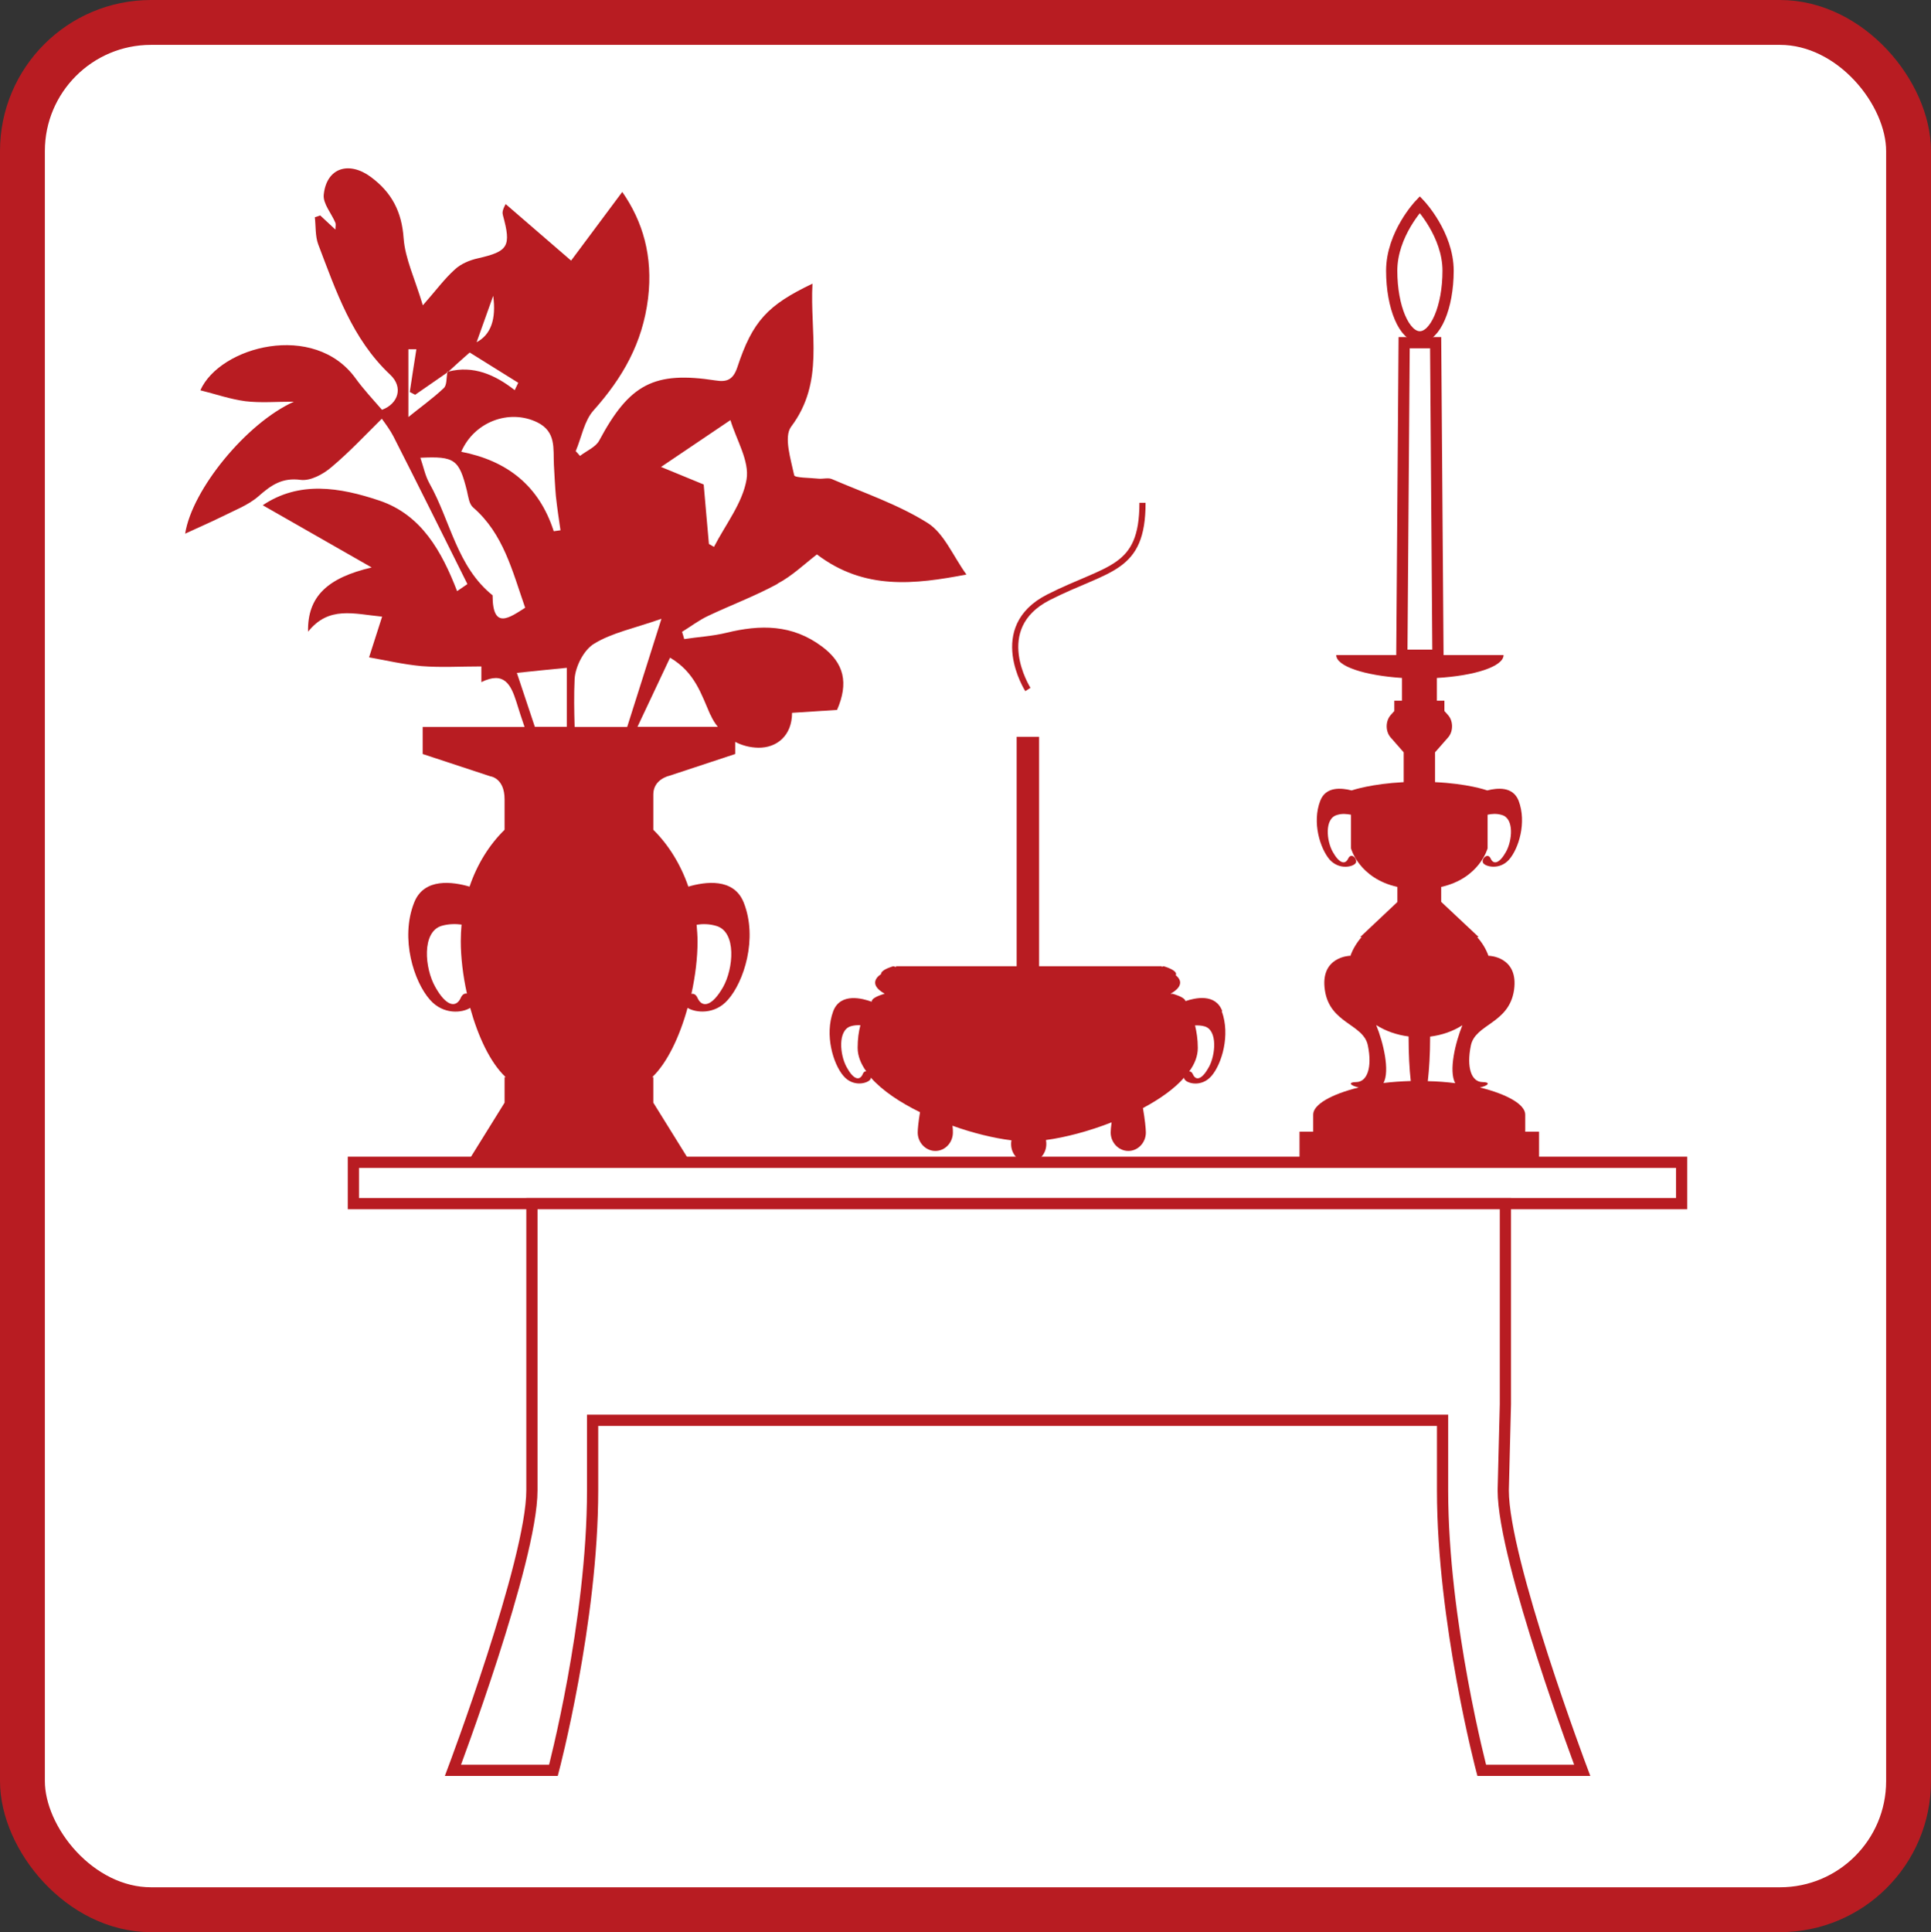 <?xml version="1.0" encoding="UTF-8"?><svg id="_レイヤー_2" xmlns="http://www.w3.org/2000/svg" viewBox="0 0 125.68 125.74"><rect x="0" y="0" width="125.68" height="125.74" fill="#333333" stroke="none"/><defs><style>.cls-1,.cls-2,.cls-3,.cls-4,.cls-5,.cls-6{stroke-miterlimit:10;}.cls-1,.cls-2,.cls-4,.cls-5{fill:none;}.cls-1,.cls-2,.cls-4,.cls-5,.cls-6{stroke:#b81c22;}.cls-1,.cls-6{stroke-width:.73px;}.cls-2{stroke-width:1.46px;}.cls-3{fill:#a560a2;stroke:#a560a2;stroke-width:.35px;}.cls-4{stroke-width:.4px;}.cls-5{stroke-width:2.92px;}.cls-7{fill:#b81c22;}.cls-7,.cls-8{stroke-width:0px;}.cls-8,.cls-6{fill:#fff;}</style></defs><g id="_レイヤー_1-2"><rect class="cls-8" x="1.46" y="1.46" width="122.76" height="122.82" rx="8.37" ry="8.37"/><rect class="cls-5" x="1.46" y="1.46" width="122.76" height="122.82" rx="8.37" ry="8.37"/><rect class="cls-6" x="23" y="75.64" width="86.45" height="2.69"/><path class="cls-6" d="m31.77,110.9s.99-1.89,2.58-1.6c1.58.29,1.67,2.75,1.67,2.75l-.57,2.52h-4.97l1.29-3.66Z"/><path class="cls-6" d="m97.84,96.98l.14-5.59v-13.06h-63.36v18.66c0,4.58-5.14,18.22-5.14,18.22h6.54s2.55-9.66,2.55-18.22v-4.56h55.32v4.56c0,8.57,2.55,18.22,2.55,18.22h6.54s-5.14-13.64-5.14-18.22Z"/><path class="cls-7" d="m50.61,37.98c.95-.5,1.74-1.27,2.56-1.9,3.09,2.35,6.37,1.95,9.73,1.31-.89-1.24-1.46-2.69-2.53-3.36-1.91-1.2-4.13-1.95-6.22-2.85-.24-.11-.59,0-.88-.03-.55-.06-1.55-.05-1.58-.22-.22-1.05-.69-2.5-.2-3.16,2.2-2.92,1.21-6.1,1.39-9.31-2.91,1.39-3.9,2.43-4.89,5.44-.28.84-.71.97-1.41.86-4.01-.62-5.61.23-7.58,3.91-.23.43-.83.67-1.25,1-.09-.11-.19-.21-.28-.31.38-.89.55-1.97,1.16-2.65,1.89-2.12,3.19-4.37,3.55-7.3.33-2.75-.35-5.01-1.68-6.92-1.12,1.51-2.26,3.04-3.33,4.47-1.54-1.33-2.9-2.51-4.26-3.68-.24.44-.21.58-.18.72.56,2.04.35,2.36-1.62,2.81-.54.12-1.12.36-1.51.73-.68.61-1.24,1.38-2.08,2.33-.52-1.74-1.15-3.03-1.25-4.36-.12-1.73-.77-2.98-2.13-3.99-1.43-1.06-2.89-.6-3.07,1.15-.06.58.5,1.21.76,1.83.04.11,0,.24,0,.44-.37-.35-.68-.63-.99-.92-.12.04-.24.09-.35.12.07.58.02,1.22.22,1.76,1.16,3.04,2.2,6.15,4.68,8.48.88.82.53,1.9-.53,2.29-.58-.67-1.2-1.33-1.72-2.05-2.69-3.72-8.83-2.08-10.1.78.97.24,1.94.58,2.93.71.99.12,2,.03,3.16.03-3.09,1.39-6.63,5.72-7.08,8.59.79-.37,1.59-.71,2.36-1.09.83-.42,1.75-.76,2.42-1.35.83-.73,1.54-1.22,2.74-1.06.63.08,1.45-.36,1.98-.81,1.17-.98,2.21-2.09,3.3-3.17.27.37.54.74.75,1.14,1.63,3.2,3.22,6.41,4.82,9.62-.22.15-.44.31-.67.46-1.01-2.61-2.33-4.97-5.05-5.89-2.59-.87-5.22-1.3-7.6.3,2.42,1.38,4.81,2.75,7.09,4.05-2.86.67-4.19,1.88-4.14,4.18,1.35-1.69,2.96-1.16,4.82-.98-.33,1.04-.62,1.93-.85,2.65,1.03.18,2.22.46,3.42.57,1.26.1,2.54.02,3.89.02v1.02c1.48-.73,1.92.17,2.27,1.26.17.55.35,1.11.54,1.66h-6.63v1.76l4.4,1.45s.93.1.93,1.5v1.98c-1,.98-1.79,2.25-2.28,3.7-1.06-.31-2.97-.61-3.61,1.05-.92,2.34,0,5.15,1.03,6.31.88,1.01,2.13.85,2.62.53.51,1.85,1.3,3.56,2.31,4.51h-.07v1.66l-2.41,3.88h14.5l-2.41-3.88v-1.66h-.07c.99-.95,1.79-2.66,2.3-4.51.49.31,1.76.48,2.63-.53,1.03-1.16,1.95-3.97,1.03-6.31-.65-1.66-2.55-1.36-3.61-1.05-.5-1.45-1.29-2.72-2.28-3.7v-2.3c0-.99,1.03-1.21,1.03-1.21l4.3-1.42v-.79c.46.24.97.37,1.5.38,1.21.02,2.2-.79,2.2-2.27,1.07-.07,2.04-.13,2.93-.19.76-1.75.47-3.05-.99-4.13-1.93-1.44-4-1.43-6.21-.89-.89.22-1.83.27-2.75.41-.04-.16-.09-.32-.14-.47.57-.35,1.1-.76,1.7-1.04,1.5-.71,3.06-1.29,4.51-2.08Zm-20.62,26.96c-.33.7-.98.51-1.66-.71-.69-1.21-.9-3.59.42-3.98.46-.13.91-.13,1.29-.08-.03.36-.05.71-.05,1.08,0,1.05.14,2.23.4,3.41-.15-.02-.29.04-.4.27Zm15.35-4.76c.39-.06.83-.06,1.29.08,1.32.39,1.11,2.78.43,3.98-.69,1.21-1.34,1.4-1.66.71-.1-.24-.26-.3-.4-.27.26-1.18.4-2.36.4-3.41,0-.37-.03-.72-.06-1.08Zm-7.94-16c.05-.81.6-1.89,1.27-2.29,1.16-.71,2.58-.99,4.38-1.62-.79,2.48-1.51,4.79-2.23,7.04h-3.42c-.03-1.04-.05-2.09,0-3.13Zm-1.35-13.94c.04.68.07,1.37.13,2.05.08.74.19,1.48.3,2.22-.16.02-.3.04-.44.06-.96-2.98-3.05-4.59-6.02-5.17.83-1.93,3.1-2.81,4.94-1.92,1.25.61,1.04,1.71,1.09,2.75Zm-3.95-10.99q.31,2.29-1.08,3.02c.43-1.21.75-2.11,1.08-3.02Zm-5.52,3.48c.17,0,.34,0,.52,0-.15.93-.29,1.86-.43,2.78.11.06.23.12.35.18.69-.48,1.39-.96,2.08-1.44,0-.02,0-.03,0-.05.02,0,.05-.01.09-.02.44-.41.89-.81,1.38-1.24,1.11.69,2.14,1.33,3.16,1.97-.08.16-.15.32-.23.48-1.3-1.02-2.7-1.62-4.31-1.21-.02.01-.04.03-.06.05,0,0-.02.01-.02.02-.06.36-.02.82-.23,1.01-.72.68-1.54,1.26-2.3,1.88v-4.41Zm5.49,16.02c-2.35-1.88-2.75-4.87-4.13-7.31-.27-.49-.38-1.07-.58-1.65,2.24-.11,2.52.11,3.03,2.15.09.38.14.87.41,1.09,1.96,1.7,2.54,4.11,3.38,6.52-1.01.64-2.12,1.48-2.12-.8Zm1.57,5.04c1.03-.11,1.92-.2,3.25-.33v3.84h-2.08c-.38-1.15-.77-2.31-1.17-3.51Zm12.6,2.72c.13.3.29.56.48.79h-5.23c.7-1.47,1.39-2.96,2.12-4.5,1.62.95,2.04,2.4,2.62,3.71Zm-3.22-16.12c1.51-1.02,2.97-2.01,4.52-3.05.39,1.29,1.25,2.67,1.05,3.86-.26,1.54-1.37,2.93-2.12,4.39-.11-.07-.22-.12-.33-.19-.11-1.32-.24-2.62-.34-3.87-.84-.35-1.8-.74-2.77-1.14Z"/><path class="cls-1" d="m90.58,17.62c0,2.37.82,4.3,1.83,4.3s1.84-1.93,1.84-4.3-1.84-4.31-1.84-4.31c0,0-1.83,1.92-1.83,4.31Z"/><polygon class="cls-3" points="92.11 42.64 92.66 42.64 92.49 38.96 92.27 38.96 92.11 42.64"/><path class="cls-7" d="m84.58,73.65v1.99h15.59v-1.99h-.9v-1.12c0-.65-1.17-1.32-2.95-1.76.6-.13.69-.35.18-.35-.74,0-1.06-.96-.77-2.37.28-1.42,2.48-1.42,2.81-3.61.32-2.2-1.64-2.24-1.64-2.24,0,0-.01.01-.02.01-.16-.45-.41-.86-.74-1.23h.1l-2.44-2.29v-.97c2.5-.56,3.02-2.51,3.02-2.51v-2.19c.27-.06.59-.09.94.02.8.23.67,1.68.25,2.41-.41.73-.8.85-.99.42-.19-.42-.64.04-.49.29.14.24,1.07.48,1.69-.22.62-.71,1.16-2.41.62-3.83-.37-.94-1.38-.84-2.04-.67-.11-.04-1.29-.44-3.4-.54v-1.94h0l.86-.98c.33-.39.33-1.04,0-1.43l-.25-.28h0v-.67h-.49v-1.48c2.47-.14,4.34-.75,4.34-1.49h-10.89c0,.73,1.84,1.33,4.28,1.49v1.48h-.5v.67h0l-.25.28c-.33.39-.33,1.04,0,1.43l.86.98h0v1.94c-2.09.11-3.27.5-3.39.54-.66-.17-1.68-.27-2.04.67-.55,1.42,0,3.12.61,3.83.63.7,1.55.47,1.7.22.14-.25-.29-.72-.49-.29-.2.43-.59.31-1-.42-.42-.73-.55-2.18.26-2.41.33-.11.65-.07.92-.02v2.19s.52,1.95,3.02,2.51v.98l-2.42,2.28h.09c-.32.37-.57.78-.73,1.23-.02,0-.02,0-.02-.01,0,0-1.97.04-1.64,2.24.32,2.19,2.53,2.19,2.8,3.61.29,1.41-.04,2.37-.77,2.37-.52,0-.42.22.17.35-1.78.44-2.96,1.11-2.96,1.76v1.12h-.89Zm5.46-3.16c.44-.79-.01-2.67-.47-3.78.62.39,1.33.64,2.11.74v.06c0,1.07.05,2.04.14,2.84-.62.02-1.22.06-1.78.13Zm4.68,0c-.57-.07-1.16-.12-1.79-.13.09-.8.15-1.77.15-2.84v-.06c.78-.1,1.5-.35,2.1-.74-.45,1.11-.91,2.98-.46,3.78Z"/><polygon class="cls-6" points="91.24 42.64 93.59 42.64 93.44 22.3 91.39 22.3 91.24 42.64"/><path class="cls-7" d="m79.55,65.8c-.43-1.16-1.75-.87-2.39-.65-.04-.17-.33-.33-.85-.48-.02.01-.05.01-.07.01-.01,0-.05-.01-.05-.01,1-.57.54-1.04.33-1.21,0-.02.03-.04.03-.06,0-.18-.29-.36-.81-.52-.04.01-.09.02-.13.04v-.04h-17.29v.05c-.06-.02-.13-.04-.18-.05-.52.16-.8.33-.8.52,0,0-1,.57.24,1.27-.54.16-.85.33-.85.52h0c-.57-.21-2.03-.62-2.5.62-.57,1.55,0,3.42.65,4.19.64.78,1.61.5,1.77.24.02-.03.03-.07.03-.11.74.84,1.89,1.61,3.2,2.25-.1.59-.15,1.1-.15,1.32,0,.65.51,1.2,1.15,1.2s1.14-.55,1.14-1.2c0-.09,0-.25-.03-.44,1.34.48,2.7.81,3.84.95-.02.11-.02.19-.02.25,0,.66.51,1.2,1.14,1.2s1.15-.54,1.15-1.2c0-.06,0-.15-.02-.27,1.27-.17,2.79-.57,4.27-1.15-.04.29-.06.54-.06.66,0,.65.51,1.2,1.15,1.2s1.14-.55,1.14-1.2c0-.25-.07-.89-.19-1.59,1.09-.58,2.04-1.25,2.68-1.98,0,.04,0,.08.03.11.15.27,1.12.54,1.77-.24.65-.77,1.22-2.64.65-4.19Zm-23.4,4.11c-.21.46-.62.33-1.05-.47-.44-.8-.58-2.38.26-2.65.22-.07.44-.08.64-.07-.11.41-.18.89-.18,1.47,0,.53.21,1.04.56,1.53-.08-.01-.17.03-.23.18Zm22.53-.47c-.43.8-.84.93-1.04.47-.07-.15-.15-.19-.24-.18.36-.49.56-1.01.56-1.53,0-.58-.08-1.05-.18-1.47.2,0,.41,0,.64.07.83.26.7,1.84.26,2.65Z"/><line class="cls-2" x1="66.9" y1="64.09" x2="66.9" y2="47.95"/><path class="cls-4" d="m66.9,44.87s-2.56-4.01,1.34-6c3.91-1.98,6.12-1.73,6.12-6.15"/></g></svg>